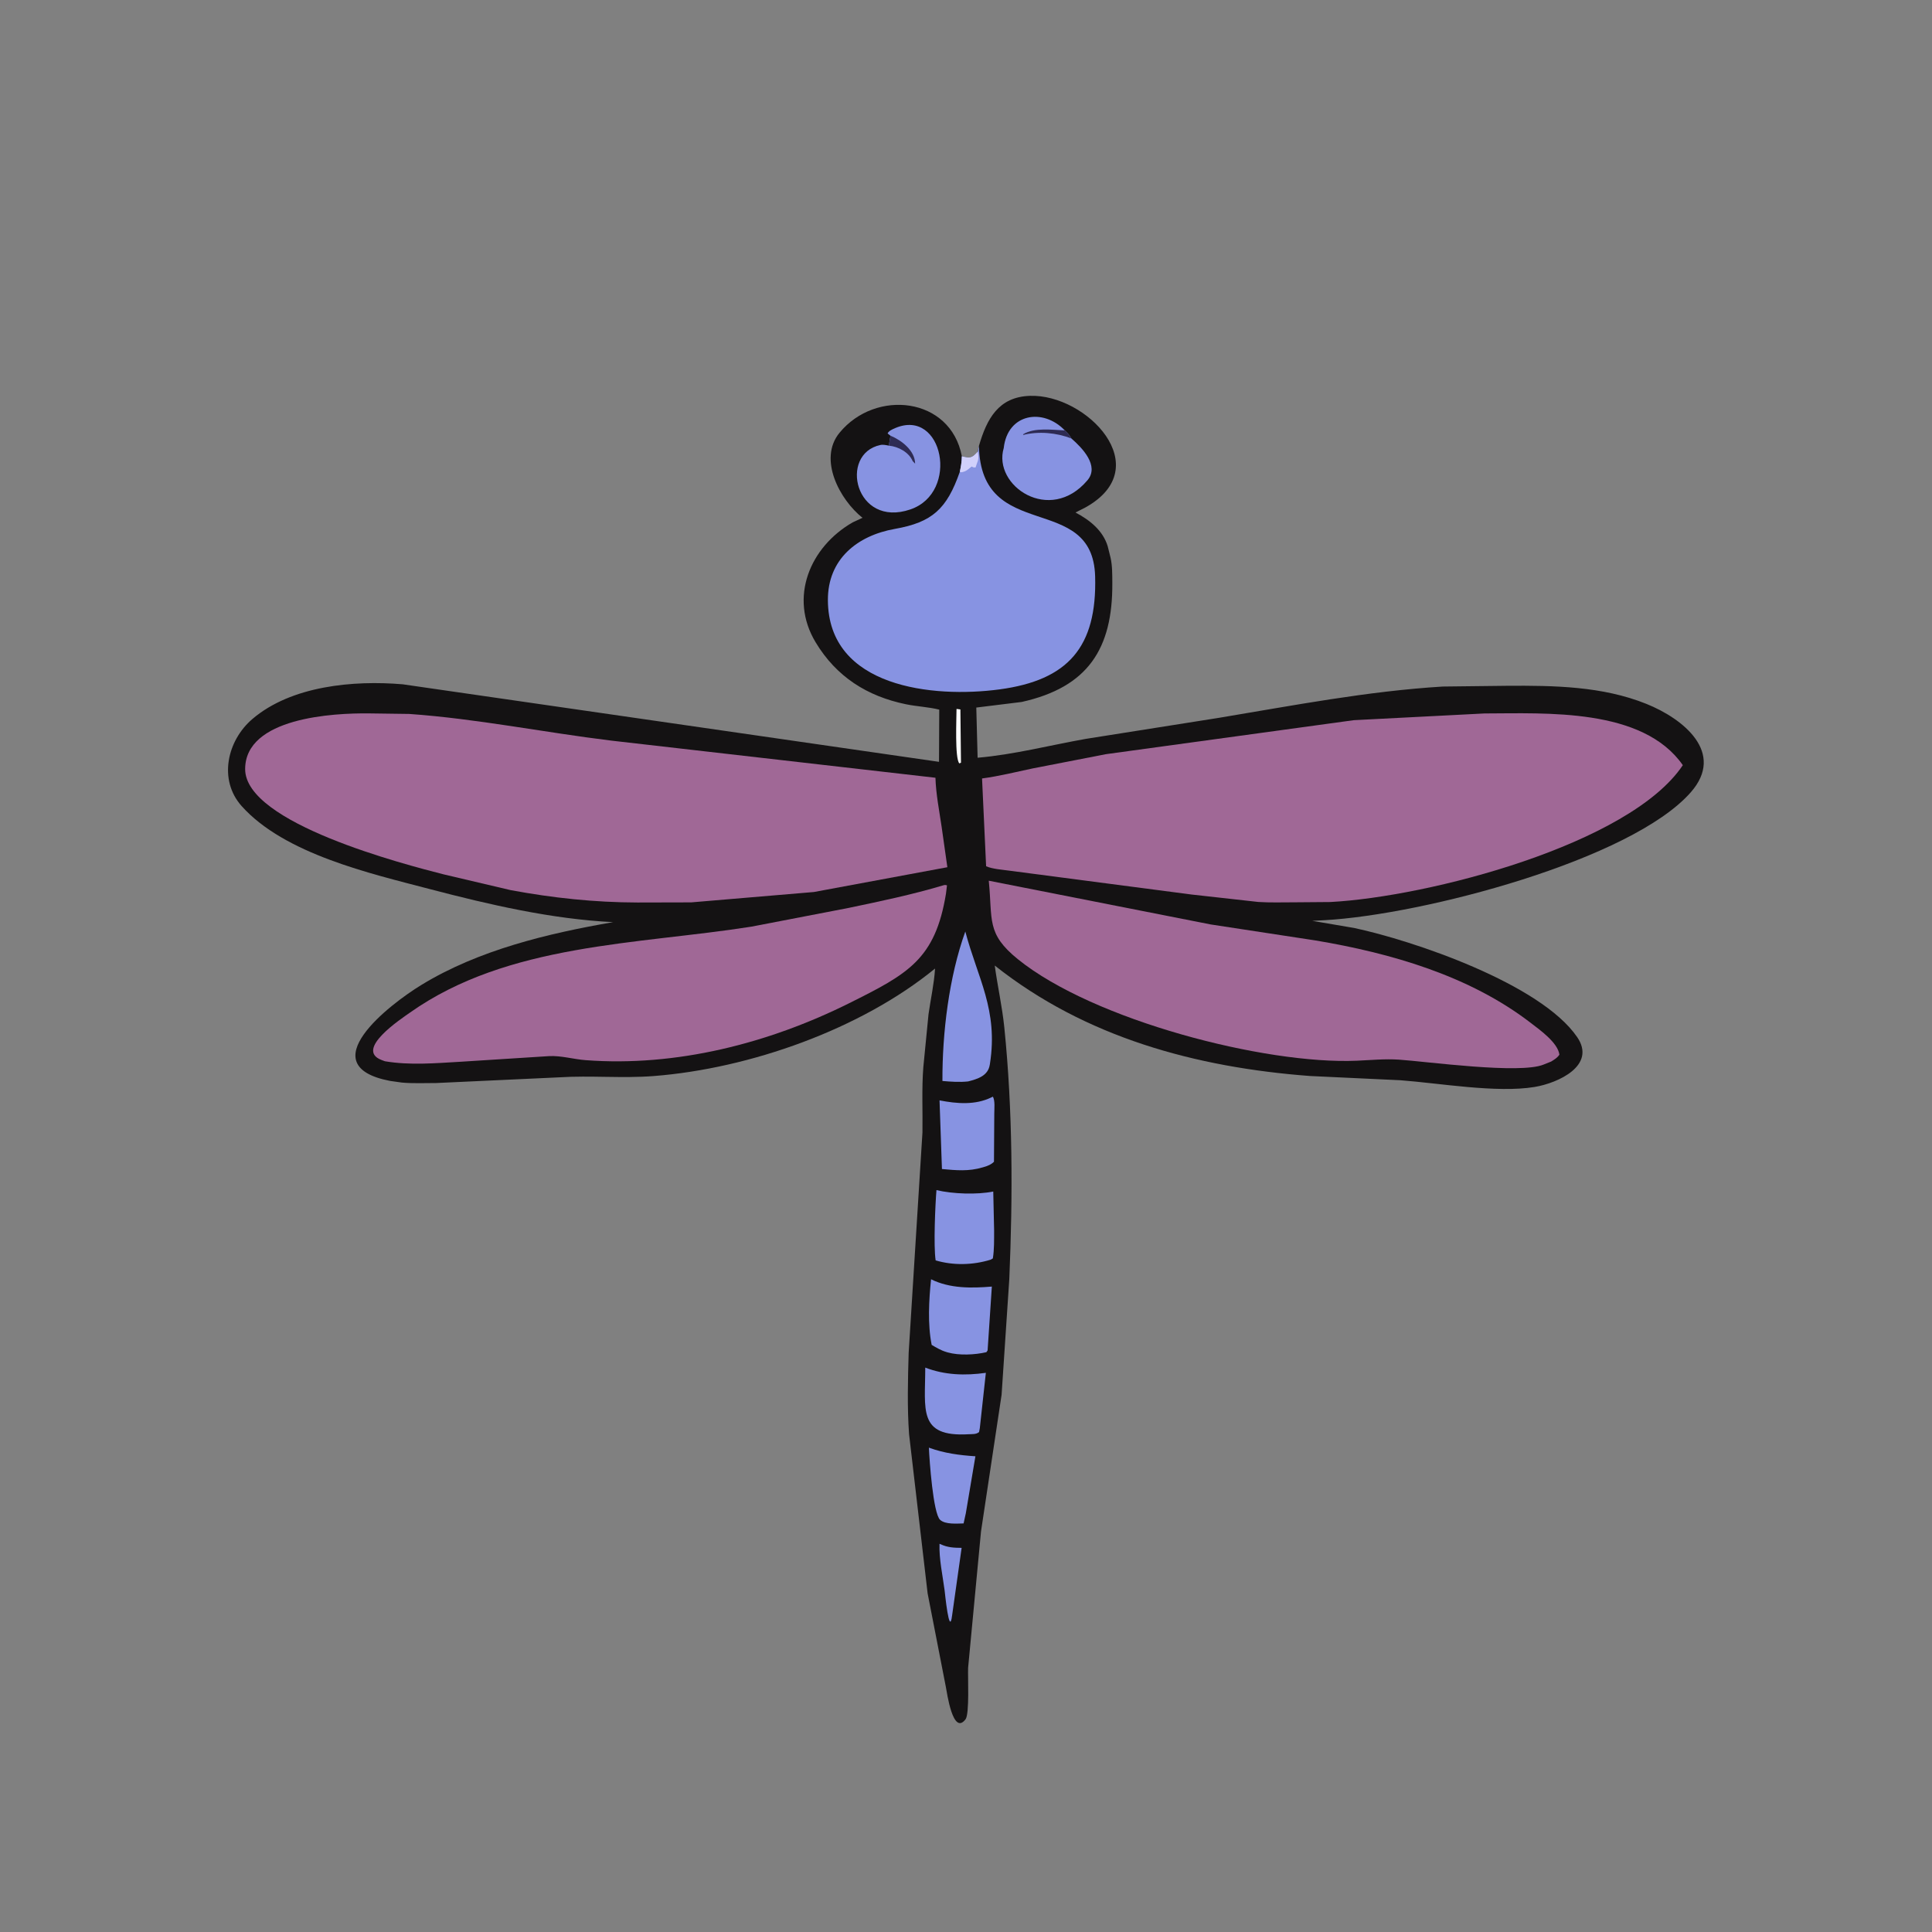 <svg version="1.1" xmlns="http://www.w3.org/2000/svg" style="display: block;" viewBox="0 0 2048 2048" width="640" height="640">
<rect x="0" y="0" width="2048" height="2048" fill="#808080" stroke="none"/>
<path transform="translate(0,0)" fill="rgb(20,18,19)" d="M 1037.73 472.611 C 1046.06 443.996 1058.39 420.735 1091.78 419.613 C 1151.87 417.594 1226.92 495.463 1150.66 537.886 L 1140.08 543.281 C 1155.08 551.219 1169.06 562.195 1174.21 579.03 L 1177.23 591.167 C 1179.18 599.836 1179.04 609.055 1179.1 617.903 C 1179.6 687.99 1152.99 728.522 1083.03 744.106 L 1034.91 750.044 L 1036.31 803.235 C 1075.05 799.893 1112.85 789.996 1151.06 783.233 L 1292.14 760.924 C 1370.83 747.842 1449.67 732.638 1529.42 727.762 L 1597.71 726.969 C 1647.23 726.632 1698.53 727.357 1745.2 746.126 C 1784.3 761.854 1829.24 797.83 1792.3 839.861 C 1729.35 911.466 1509.44 969.533 1404.12 975.451 L 1391.04 976.13 L 1435.33 983.671 C 1497.77 996.919 1633.12 1042.73 1671.88 1099.39 C 1692.43 1129.42 1651.86 1148.04 1626.82 1152.21 C 1586.66 1158.91 1525.33 1148.13 1484.34 1145.09 L 1388.78 1140.61 C 1267.58 1131.5 1150.46 1099.64 1054.48 1023.51 C 1057.44 1045.49 1062.36 1066.95 1064.61 1089.09 C 1073.6 1177.42 1073.68 1267.17 1069.9 1355.82 L 1061.73 1478.5 L 1039.91 1623.41 L 1026.23 1768.04 C 1025.85 1777.51 1027.82 1816.8 1023.52 1822.5 C 1010.04 1840.36 1003.83 1794.06 1002.61 1788.04 L 983.313 1689 L 963.65 1520.26 C 961.602 1492.21 962.388 1462.26 963.221 1434.12 L 977.834 1200.58 C 978.207 1177.65 976.969 1154.25 978.753 1131.4 L 984.265 1075.13 C 986.513 1059.23 990.233 1042.64 991.197 1026.69 C 912.621 1091.02 794.662 1132.77 692.779 1140.67 C 659.565 1143.25 625.957 1139.9 592.779 1142.02 L 462.577 1148.05 C 450.511 1148.05 438.028 1148.65 426.012 1147.57 L 413.5 1145.81 C 328.531 1129.59 413.022 1064.65 446.562 1044.15 C 507.293 1007.02 580.418 989.548 649.935 977.505 C 584.85 974.315 518.711 959.003 455.753 942.5 C 392.811 926.002 301.688 905.344 256.181 854.5 C 231.354 826.762 240.678 785.136 267.476 762.234 C 308.801 726.916 374.764 720.944 426.992 725.403 L 995.392 807.58 L 995.649 752.241 C 984.262 749.4 971.966 748.933 960.352 746.54 C 919.053 738.033 886.527 717.342 864.545 680.781 C 836.096 633.464 858.474 579.805 903.854 553.751 L 914.286 548.901 C 890.353 529.924 866.979 486.802 889.864 458.834 C 928.224 411.954 1007.75 420.874 1019.6 483.667 C 1028.22 486.002 1030.21 485.707 1036.47 478.77 L 1037.73 472.611 z"/>
<path transform="translate(0,0)" fill="rgb(254,254,254)" d="M 1013.96 751.5 L 1018.06 752.036 L 1018.68 808.5 L 1016.93 809.218 C 1011.99 803.878 1013.94 761.401 1013.96 751.5 z"/>
<path transform="translate(0,0)" fill="rgb(135,147,226)" d="M 995.919 1636.5 L 997.103 1636.94 C 1004.36 1640.44 1011.42 1640.74 1019.37 1640.8 L 1009.27 1712.39 C 1006.35 1736.25 1001.62 1688.1 1001.3 1685.7 C 999.224 1669.91 995.324 1652.35 995.919 1636.5 z"/>
<path transform="translate(0,0)" fill="rgb(135,147,226)" d="M 984.667 1534.58 C 1000.86 1540.49 1016.85 1542.58 1033.98 1543.72 L 1023.82 1604.07 L 1021.45 1614.9 C 1014.45 1614.98 1002.17 1616.25 996.552 1611.08 C 989.141 1604.26 985.205 1547.78 984.667 1534.58 z"/>
<path transform="translate(0,0)" fill="rgb(135,147,226)" d="M 980.803 1449.71 C 1001.62 1457.71 1023.12 1458.34 1045.05 1455.25 L 1038.64 1513.88 L 1037.86 1518 C 1034.83 1520.66 1030.63 1520.12 1026.66 1520.36 C 972.669 1523.55 980.835 1493.96 980.803 1449.71 z"/>
<path transform="translate(0,0)" fill="rgb(135,147,226)" d="M 1052.43 1162.5 C 1055.02 1166.41 1053.95 1175.86 1053.98 1180.54 L 1053.65 1231.5 C 1050.68 1234.48 1047.16 1235.85 1043.18 1237.03 L 1041.55 1237.5 C 1026.77 1241.9 1013.59 1240.59 998.5 1239.22 L 995.947 1166.44 C 1014.22 1169.99 1033.89 1171.68 1051.09 1163.17 L 1052.43 1162.5 z"/>
<path transform="translate(0,0)" fill="rgb(135,147,226)" d="M 986.963 1356.08 C 1006.9 1365.99 1029.97 1365.61 1051.4 1363.82 L 1046.9 1431.5 L 1045.61 1433.38 C 1033.32 1436.21 1016.71 1437.01 1004.52 1433.6 L 1003 1433.13 C 997.419 1431.48 992.619 1428.56 987.616 1425.66 C 983.212 1403.72 984.687 1378.2 986.963 1356.08 z"/>
<path transform="translate(0,0)" fill="rgb(135,147,226)" d="M 992.684 1261.58 C 1010.04 1265.66 1035.63 1266.55 1052.89 1263.07 L 1053.81 1304.59 C 1053.74 1314.39 1054.03 1324.26 1052.47 1333.96 L 1050.19 1335.3 C 1031.17 1341.19 1010.35 1341.54 991.823 1336.07 C 989.462 1320.92 991.429 1276.58 992.684 1261.58 z"/>
<path transform="translate(0,0)" fill="rgb(135,147,226)" d="M 1023.27 987.445 C 1036.29 1036.82 1058.32 1070.39 1049.39 1127.58 L 1049.14 1129 C 1047.24 1140.41 1036.32 1143.79 1026.27 1146.36 C 1017.24 1147.33 1008.03 1146.67 999.016 1145.88 C 998.819 1094.78 1005.94 1035.7 1023.27 987.445 z"/>
<path transform="translate(0,0)" fill="rgb(135,147,226)" d="M 943.969 461.868 L 940.896 459.5 C 942.009 456.725 946.399 454.86 949.117 453.714 C 999.586 432.422 1017.61 522.012 965.062 540.002 C 906.442 560.073 888.863 481.236 933.166 471.721 C 936.178 471.074 939.477 471.88 942.443 472.453 C 942.573 468.891 943.339 465.371 943.969 461.868 z"/>
<path transform="translate(0,0)" fill="rgb(46,43,84)" d="M 943.969 461.868 C 955.622 466.643 969.941 477.654 970.07 491.5 L 967.48 488.854 C 963.577 479.528 952.319 473.36 942.443 472.453 C 942.573 468.891 943.339 465.371 943.969 461.868 z"/>
<path transform="translate(0,0)" fill="rgb(135,147,226)" d="M 1064 474.926 C 1068.12 438.053 1105.86 432.252 1128.76 456.266 C 1131.52 458.992 1133.93 461.305 1135.71 464.781 C 1147.09 474.673 1165.7 493.743 1152.77 509.065 C 1112.99 556.202 1052.12 514.897 1064 474.926 z"/>
<path transform="translate(0,0)" fill="rgb(46,43,84)" d="M 1128.76 456.266 C 1131.52 458.992 1133.93 461.305 1135.71 464.781 C 1119.79 458.667 1101.13 456.93 1084.49 461.095 L 1084.75 460.236 C 1096.66 452.978 1115.25 455.673 1128.76 456.266 z"/>
<path transform="translate(0,0)" fill="rgb(135,147,226)" d="M 1036.47 478.77 L 1037.73 472.611 C 1039.63 576.942 1158.36 520.34 1160.89 611 C 1162.98 685.984 1132.17 721.051 1059.54 730.781 C 989.188 740.206 878.048 728.936 877.597 636.263 C 877.386 592.669 908.783 567.697 948.652 560.646 C 988.18 553.656 1003.68 539.571 1017.46 500.089 C 1018.58 494.688 1019.57 489.19 1019.6 483.667 C 1028.22 486.002 1030.21 485.707 1036.47 478.77 z"/>
<path transform="translate(0,0)" fill="rgb(209,208,251)" d="M 1019.6 483.667 C 1028.22 486.002 1030.21 485.707 1036.47 478.77 C 1037.6 484.848 1037.44 486.719 1035.16 492.5 L 1034.15 495.5 C 1031.99 495.496 1032.08 495.693 1030.06 494.492 L 1026.35 497.45 C 1023.83 499.419 1022.2 500.068 1019.07 500.659 L 1017.46 500.089 C 1018.58 494.688 1019.57 489.19 1019.6 483.667 z"/>
<path transform="translate(0,0)" fill="rgb(160,104,150)" d="M 999.85 938.5 C 1001.7 938 1001.88 937.981 1003.85 938.5 L 1002.79 947.192 C 991.431 1017.07 962.389 1032.41 900.324 1063.37 C 814.719 1106.06 716.777 1131.07 620.777 1123.81 C 608.023 1122.85 594.531 1118.81 581.904 1119.54 L 487.917 1125.52 C 461.177 1127.04 434.676 1129.44 408.034 1124.98 L 404.379 1123.61 C 375.739 1112.58 424.938 1080.21 434.54 1073.42 C 538.629 999.867 675.602 1001.38 796.674 982.261 L 899.236 962.5 C 933.08 955.428 966.685 948.404 999.85 938.5 z"/>
<path transform="translate(0,0)" fill="rgb(160,104,150)" d="M 1048.13 933.585 L 1283.35 979.942 L 1394.5 996.923 C 1474.43 1010.33 1557.51 1034.22 1622.5 1084.2 C 1632.09 1091.58 1651.4 1105.18 1653.04 1118 C 1650.72 1121.44 1647.74 1123.12 1644.29 1125.28 L 1636.28 1128.49 C 1611.14 1138.87 1512.07 1125.23 1483 1123.27 C 1468.01 1122.26 1453.16 1123.77 1438.2 1124.41 C 1340.93 1128.59 1159.05 1081.5 1079.01 1016.82 C 1045.19 989.484 1052.36 975.029 1048.13 933.585 z"/>
<path transform="translate(0,0)" fill="rgb(160,104,150)" d="M 391.816 756.239 L 433.779 756.806 C 505.398 761.848 576.778 776.397 648.064 785.089 L 991.612 824.448 C 992.151 841.79 995.668 859.373 998.177 876.528 L 1004.25 919.286 L 862.767 945.567 L 732.712 956.561 L 675.72 956.693 C 630.334 956.592 586.085 951.898 541.387 943.586 L 470.185 926.845 C 429.031 916.29 259.732 872.809 259.871 815.224 C 260.001 760.839 352.856 755.69 391.816 756.239 z"/>
<path transform="translate(0,0)" fill="rgb(160,104,150)" d="M 1573.59 756.29 C 1638.85 756.204 1741.33 750.111 1783.87 811.118 C 1727.72 895.143 1514.19 950.763 1410.04 956.193 L 1371.5 956.498 C 1359.03 956.494 1346.32 956.93 1333.88 956.125 L 1263.11 948.233 L 1070.57 923.024 C 1063.32 921.978 1051.9 921.276 1045.32 918.242 L 1041.01 825.201 C 1059.09 822.811 1076.89 818.315 1094.73 814.554 L 1172.53 799.432 L 1435.05 763.42 L 1573.59 756.29 z"/>
</svg>